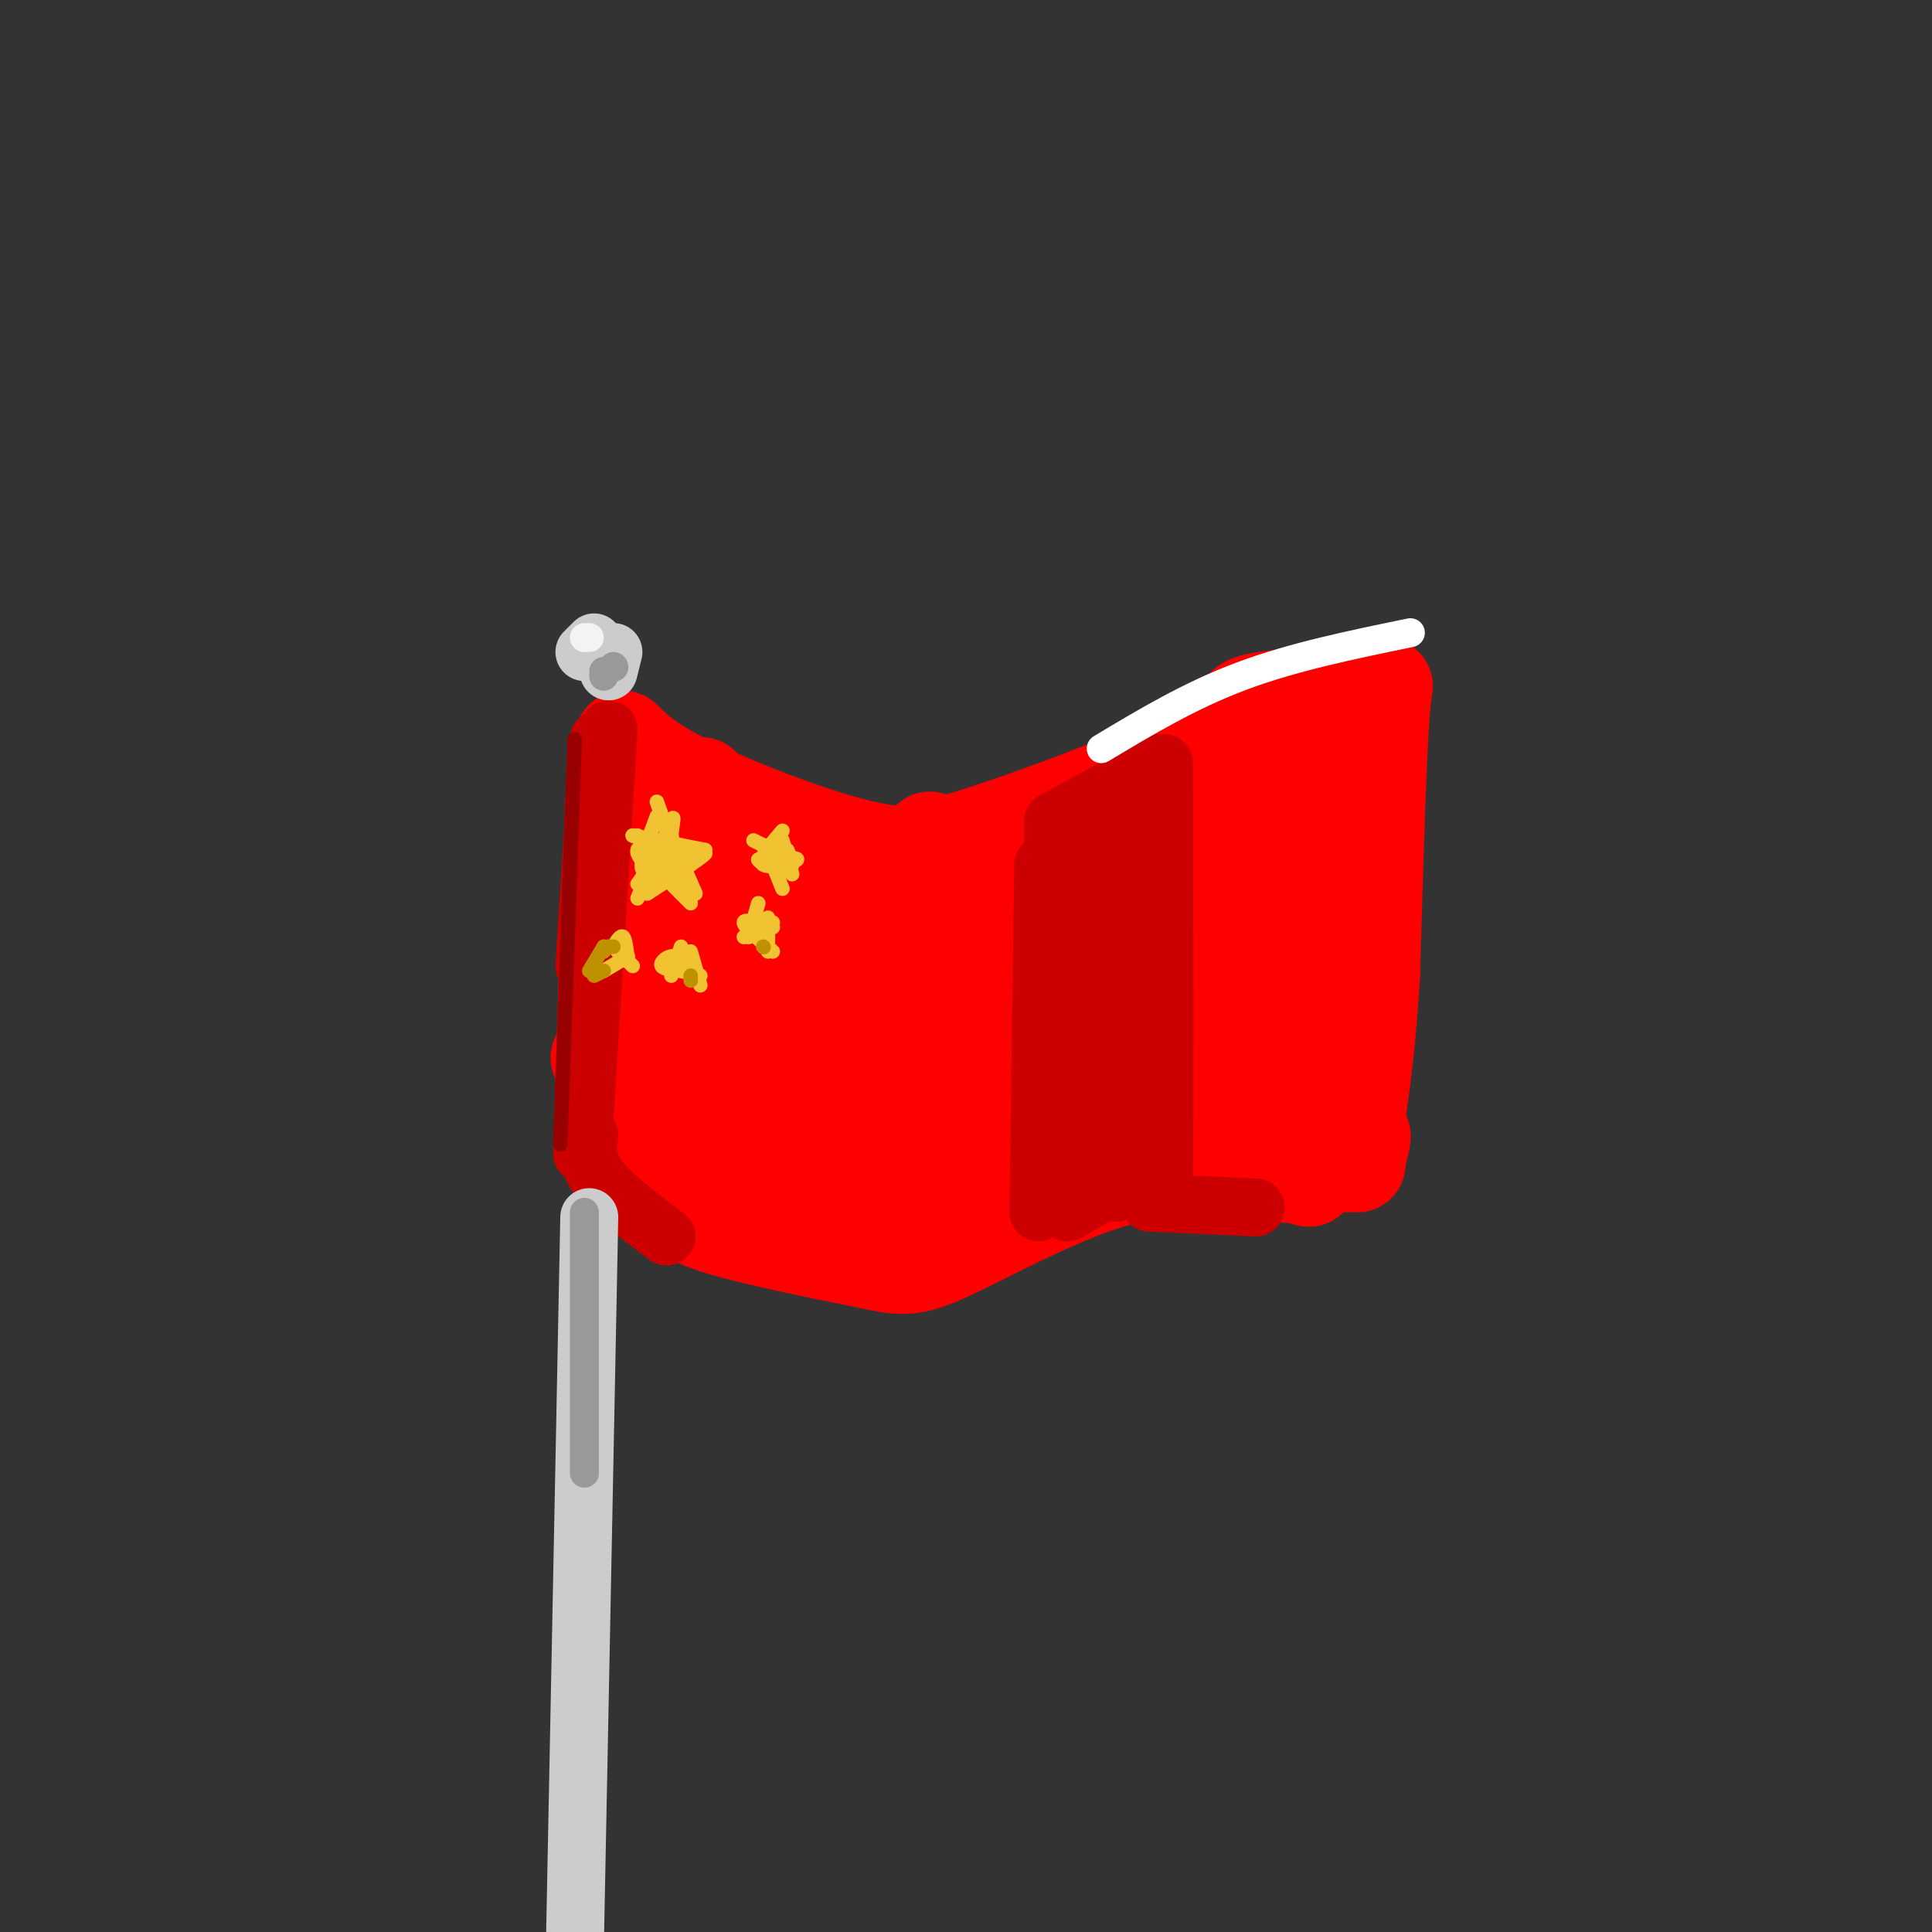 <svg viewBox='0 0 400 400' version='1.1' xmlns='http://www.w3.org/2000/svg' xmlns:xlink='http://www.w3.org/1999/xlink'><rect x="0" y="0" width="400" height="400" fill="#333333" stroke="none"/><g fill='none' stroke='#ff0000' stroke-width='6' stroke-linecap='round' stroke-linejoin='round'><path d='M122,153c0.000,0.000 2.000,66.000 2,66'/></g>
<g fill='none' stroke='#ff0000' stroke-width='20' stroke-linecap='round' stroke-linejoin='round'><path d='M129,153c2.756,2.733 5.511,5.467 15,10c9.489,4.533 25.711,10.867 36,13c10.289,2.133 14.644,0.067 19,-2'/><path d='M199,174c13.595,-4.095 38.083,-13.333 49,-19c10.917,-5.667 8.262,-7.762 10,-9c1.738,-1.238 7.869,-1.619 14,-2'/><path d='M272,144c5.024,0.095 10.583,1.333 13,0c2.417,-1.333 1.690,-5.238 1,4c-0.690,9.238 -1.345,31.619 -2,54'/><path d='M284,202c-0.833,13.833 -1.917,21.417 -3,29'/><path d='M124,219c4.311,9.600 8.622,19.200 12,25c3.378,5.800 5.822,7.800 13,10c7.178,2.200 19.089,4.600 31,7'/><path d='M180,261c6.976,1.512 8.917,1.792 17,-2c8.083,-3.792 22.310,-11.655 34,-15c11.690,-3.345 20.845,-2.173 30,-1'/><path d='M261,243c6.667,0.000 8.333,0.500 10,1'/><path d='M269,240c0.000,0.000 10.000,1.000 10,1'/><path d='M279,240c0.000,0.000 2.000,1.000 2,1'/><path d='M279,240c1.333,-2.500 2.667,-5.000 3,-5c0.333,0.000 -0.333,2.500 -1,5'/><path d='M127,166c-0.917,25.000 -1.833,50.000 -2,58c-0.167,8.000 0.417,-1.000 1,-10'/><path d='M132,172c-0.083,28.607 -0.167,57.214 2,55c2.167,-2.214 6.583,-35.248 9,-52c2.417,-16.752 2.833,-17.222 2,3c-0.833,20.222 -2.917,61.137 -1,62c1.917,0.863 7.833,-38.325 11,-54c3.167,-15.675 3.583,-7.838 4,0'/><path d='M159,186c-0.050,16.491 -2.176,57.717 1,53c3.176,-4.717 11.656,-55.378 14,-53c2.344,2.378 -1.446,57.794 1,61c2.446,3.206 11.127,-45.798 15,-64c3.873,-18.202 2.936,-5.601 2,7'/><path d='M192,190c-1.048,15.512 -4.667,50.792 -3,48c1.667,-2.792 8.619,-43.655 11,-50c2.381,-6.345 0.190,21.827 -2,50'/><path d='M207,184c-1.815,22.046 -3.631,44.092 -5,56c-1.369,11.908 -2.292,13.677 3,-3c5.292,-16.677 16.800,-51.800 11,-46c-5.800,5.800 -28.908,52.523 -26,53c2.908,0.477 31.831,-45.292 43,-63c11.169,-17.708 4.585,-7.354 -2,3'/><path d='M231,184c-4.899,11.160 -16.145,37.559 -20,51c-3.855,13.441 -0.319,13.923 7,-3c7.319,-16.923 18.423,-51.250 21,-51c2.577,0.250 -3.371,35.077 -6,51c-2.629,15.923 -1.939,12.941 2,-3c3.939,-15.941 11.125,-44.840 14,-53c2.875,-8.160 1.437,4.420 0,17'/><path d='M249,193c-2.075,16.115 -7.263,47.904 -6,41c1.263,-6.904 8.978,-52.500 11,-56c2.022,-3.500 -1.648,35.096 -3,52c-1.352,16.904 -0.386,12.115 2,-2c2.386,-14.115 6.193,-37.558 10,-61'/><path d='M263,167c0.893,8.381 -1.875,59.833 -1,59c0.875,-0.833 5.393,-53.952 7,-69c1.607,-15.048 0.304,7.976 -1,31'/><path d='M207,181c0.000,0.000 47.000,-21.000 47,-21'/><path d='M215,178c0.000,0.000 48.000,-22.000 48,-22'/></g>
<g fill='none' stroke='#cc0000' stroke-width='12' stroke-linecap='round' stroke-linejoin='round'><path d='M216,179c0.000,0.000 -1.000,72.000 -1,72'/><path d='M218,173c0.000,0.000 -2.000,67.000 -2,67'/><path d='M227,168c-1.667,32.500 -3.333,65.000 -4,76c-0.667,11.000 -0.333,0.500 0,-10'/><path d='M233,172c-0.917,29.667 -1.833,59.333 -2,70c-0.167,10.667 0.417,2.333 1,-6'/><path d='M220,172c0.000,0.000 16.000,-10.000 16,-10'/><path d='M218,170c0.000,0.000 22.000,-12.000 22,-12'/><path d='M240,158c0.000,0.000 -3.000,58.000 -3,58'/><path d='M241,158c0.083,35.667 0.167,71.333 0,84c-0.167,12.667 -0.583,2.333 -1,-8'/><path d='M238,229c0.000,0.000 0.100,0.100 0.1,0.1'/><path d='M227,242c0.000,0.000 8.000,-1.000 8,-1'/><path d='M221,251c0.000,0.000 7.000,-4.000 7,-4'/><path d='M126,151c-2.083,34.000 -4.167,68.000 -5,81c-0.833,13.000 -0.417,5.000 0,-3'/><path d='M124,153c0.000,0.000 -3.000,47.000 -3,47'/><path d='M122,235c-0.333,2.750 -0.667,5.500 2,9c2.667,3.500 8.333,7.750 14,12'/><path d='M238,249c0.000,0.000 22.000,1.000 22,1'/></g>
<g fill='none' stroke='#990000' stroke-width='3' stroke-linecap='round' stroke-linejoin='round'><path d='M119,153c0.000,0.000 -3.000,84.000 -3,84'/></g>
<g fill='none' stroke='#f1c232' stroke-width='3' stroke-linecap='round' stroke-linejoin='round'><path d='M136,169c-1.833,4.917 -3.667,9.833 -3,11c0.667,1.167 3.833,-1.417 7,-4'/><path d='M140,176c-1.143,-1.083 -7.500,-1.792 -8,0c-0.500,1.792 4.857,6.083 7,6c2.143,-0.083 1.071,-4.542 0,-9'/><path d='M139,173c0.222,-2.644 0.778,-4.756 0,-3c-0.778,1.756 -2.889,7.378 -5,13'/><path d='M134,183c-0.833,2.167 -0.417,1.083 0,0'/><path d='M137,176c0.000,0.000 -5.000,7.000 -5,7'/><path d='M136,176c0.000,0.000 -4.000,10.000 -4,10'/><path d='M135,179c0.000,0.000 8.000,8.000 8,8'/><path d='M131,173c0.000,0.000 11.000,3.000 11,3'/><path d='M131,173c0.000,0.000 15.000,3.000 15,3'/><path d='M134,174c0.000,0.000 12.000,2.000 12,2'/><path d='M134,175c5.946,0.119 11.893,0.238 11,2c-0.893,1.762 -8.625,5.167 -9,5c-0.375,-0.167 6.607,-3.905 9,-5c2.393,-1.095 0.196,0.452 -2,2'/><path d='M143,179c-1.833,1.333 -5.417,3.667 -9,6'/><path d='M132,173c0.000,0.000 8.000,10.000 8,10'/><path d='M136,166c0.000,0.000 7.000,20.000 7,20'/><path d='M137,169c0.000,0.000 7.000,16.000 7,16'/><path d='M162,172c-2.644,3.067 -5.289,6.133 -4,7c1.289,0.867 6.511,-0.467 7,-1c0.489,-0.533 -3.756,-0.267 -8,0'/><path d='M157,178c0.089,0.622 4.311,2.178 6,2c1.689,-0.178 0.844,-2.089 0,-4'/><path d='M162,174c0.000,0.000 2.000,7.000 2,7'/><path d='M156,174c0.000,0.000 8.000,4.000 8,4'/><path d='M160,179c0.000,0.000 2.000,5.000 2,5'/><path d='M157,187c0.000,0.000 -2.000,7.000 -2,7'/><path d='M154,194c0.000,0.000 6.000,-3.000 6,-3'/><path d='M160,192c-3.000,-0.917 -6.000,-1.833 -6,-1c0.000,0.833 3.000,3.417 6,6'/><path d='M159,190c0.000,0.000 0.000,7.000 0,7'/><path d='M141,196c0.000,0.000 -2.000,6.000 -2,6'/><path d='M140,201c1.101,-0.679 2.202,-1.357 2,-2c-0.202,-0.643 -1.708,-1.250 -3,-1c-1.292,0.250 -2.369,1.357 -2,2c0.369,0.643 2.185,0.821 4,1'/><path d='M141,201c1.333,0.333 2.667,0.667 4,1'/><path d='M143,197c0.000,0.000 2.000,7.000 2,7'/><path d='M129,194c0.000,0.000 -1.000,3.000 -1,3'/><path d='M128,197c-0.167,0.333 -0.083,-0.333 0,-1'/><path d='M127,196c0.000,0.000 4.000,4.000 4,4'/><path d='M127,196c0.000,0.000 0.100,0.100 0.1,0.1'/><path d='M127,196c0.750,-1.250 1.500,-2.500 2,-2c0.500,0.500 0.750,2.750 1,5'/><path d='M130,198c0.000,0.000 -5.000,3.000 -5,3'/></g>
<g fill='none' stroke='#bf9000' stroke-width='3' stroke-linecap='round' stroke-linejoin='round'><path d='M126,196c0.000,0.000 1.000,0.000 1,0'/><path d='M126,196c0.000,0.000 -1.000,1.000 -1,1'/><path d='M125,196c0.000,0.000 0.100,0.100 0.1,0.1'/><path d='M125,196c0.000,0.000 -3.000,5.000 -3,5'/><path d='M125,201c0.000,0.000 -2.000,1.000 -2,1'/><path d='M143,202c0.000,0.000 0.000,1.000 0,1'/><path d='M158,196c0.000,0.000 0.100,0.100 0.1,0.1'/></g>
<g fill='none' stroke='#cccccc' stroke-width='12' stroke-linecap='round' stroke-linejoin='round'><path d='M122,252c0.000,0.000 -3.000,152.000 -3,152'/><path d='M126,139c0.000,0.000 1.000,-4.000 1,-4'/><path d='M123,133c0.000,0.000 -2.000,2.000 -2,2'/></g>
<g fill='none' stroke='#999999' stroke-width='6' stroke-linecap='round' stroke-linejoin='round'><path d='M121,251c0.000,0.000 0.000,54.000 0,54'/><path d='M125,139c0.000,0.000 0.000,1.000 0,1'/><path d='M127,138c0.000,0.000 0.100,0.100 0.1,0.1'/></g>
<g fill='none' stroke='#f3f3f3' stroke-width='6' stroke-linecap='round' stroke-linejoin='round'><path d='M122,132c0.000,0.000 -1.000,0.000 -1,0'/></g>
<g fill='none' stroke='#ffffff' stroke-width='6' stroke-linecap='round' stroke-linejoin='round'><path d='M228,155c9.167,-5.500 18.333,-11.000 29,-15c10.667,-4.000 22.833,-6.500 35,-9'/></g>
</svg>